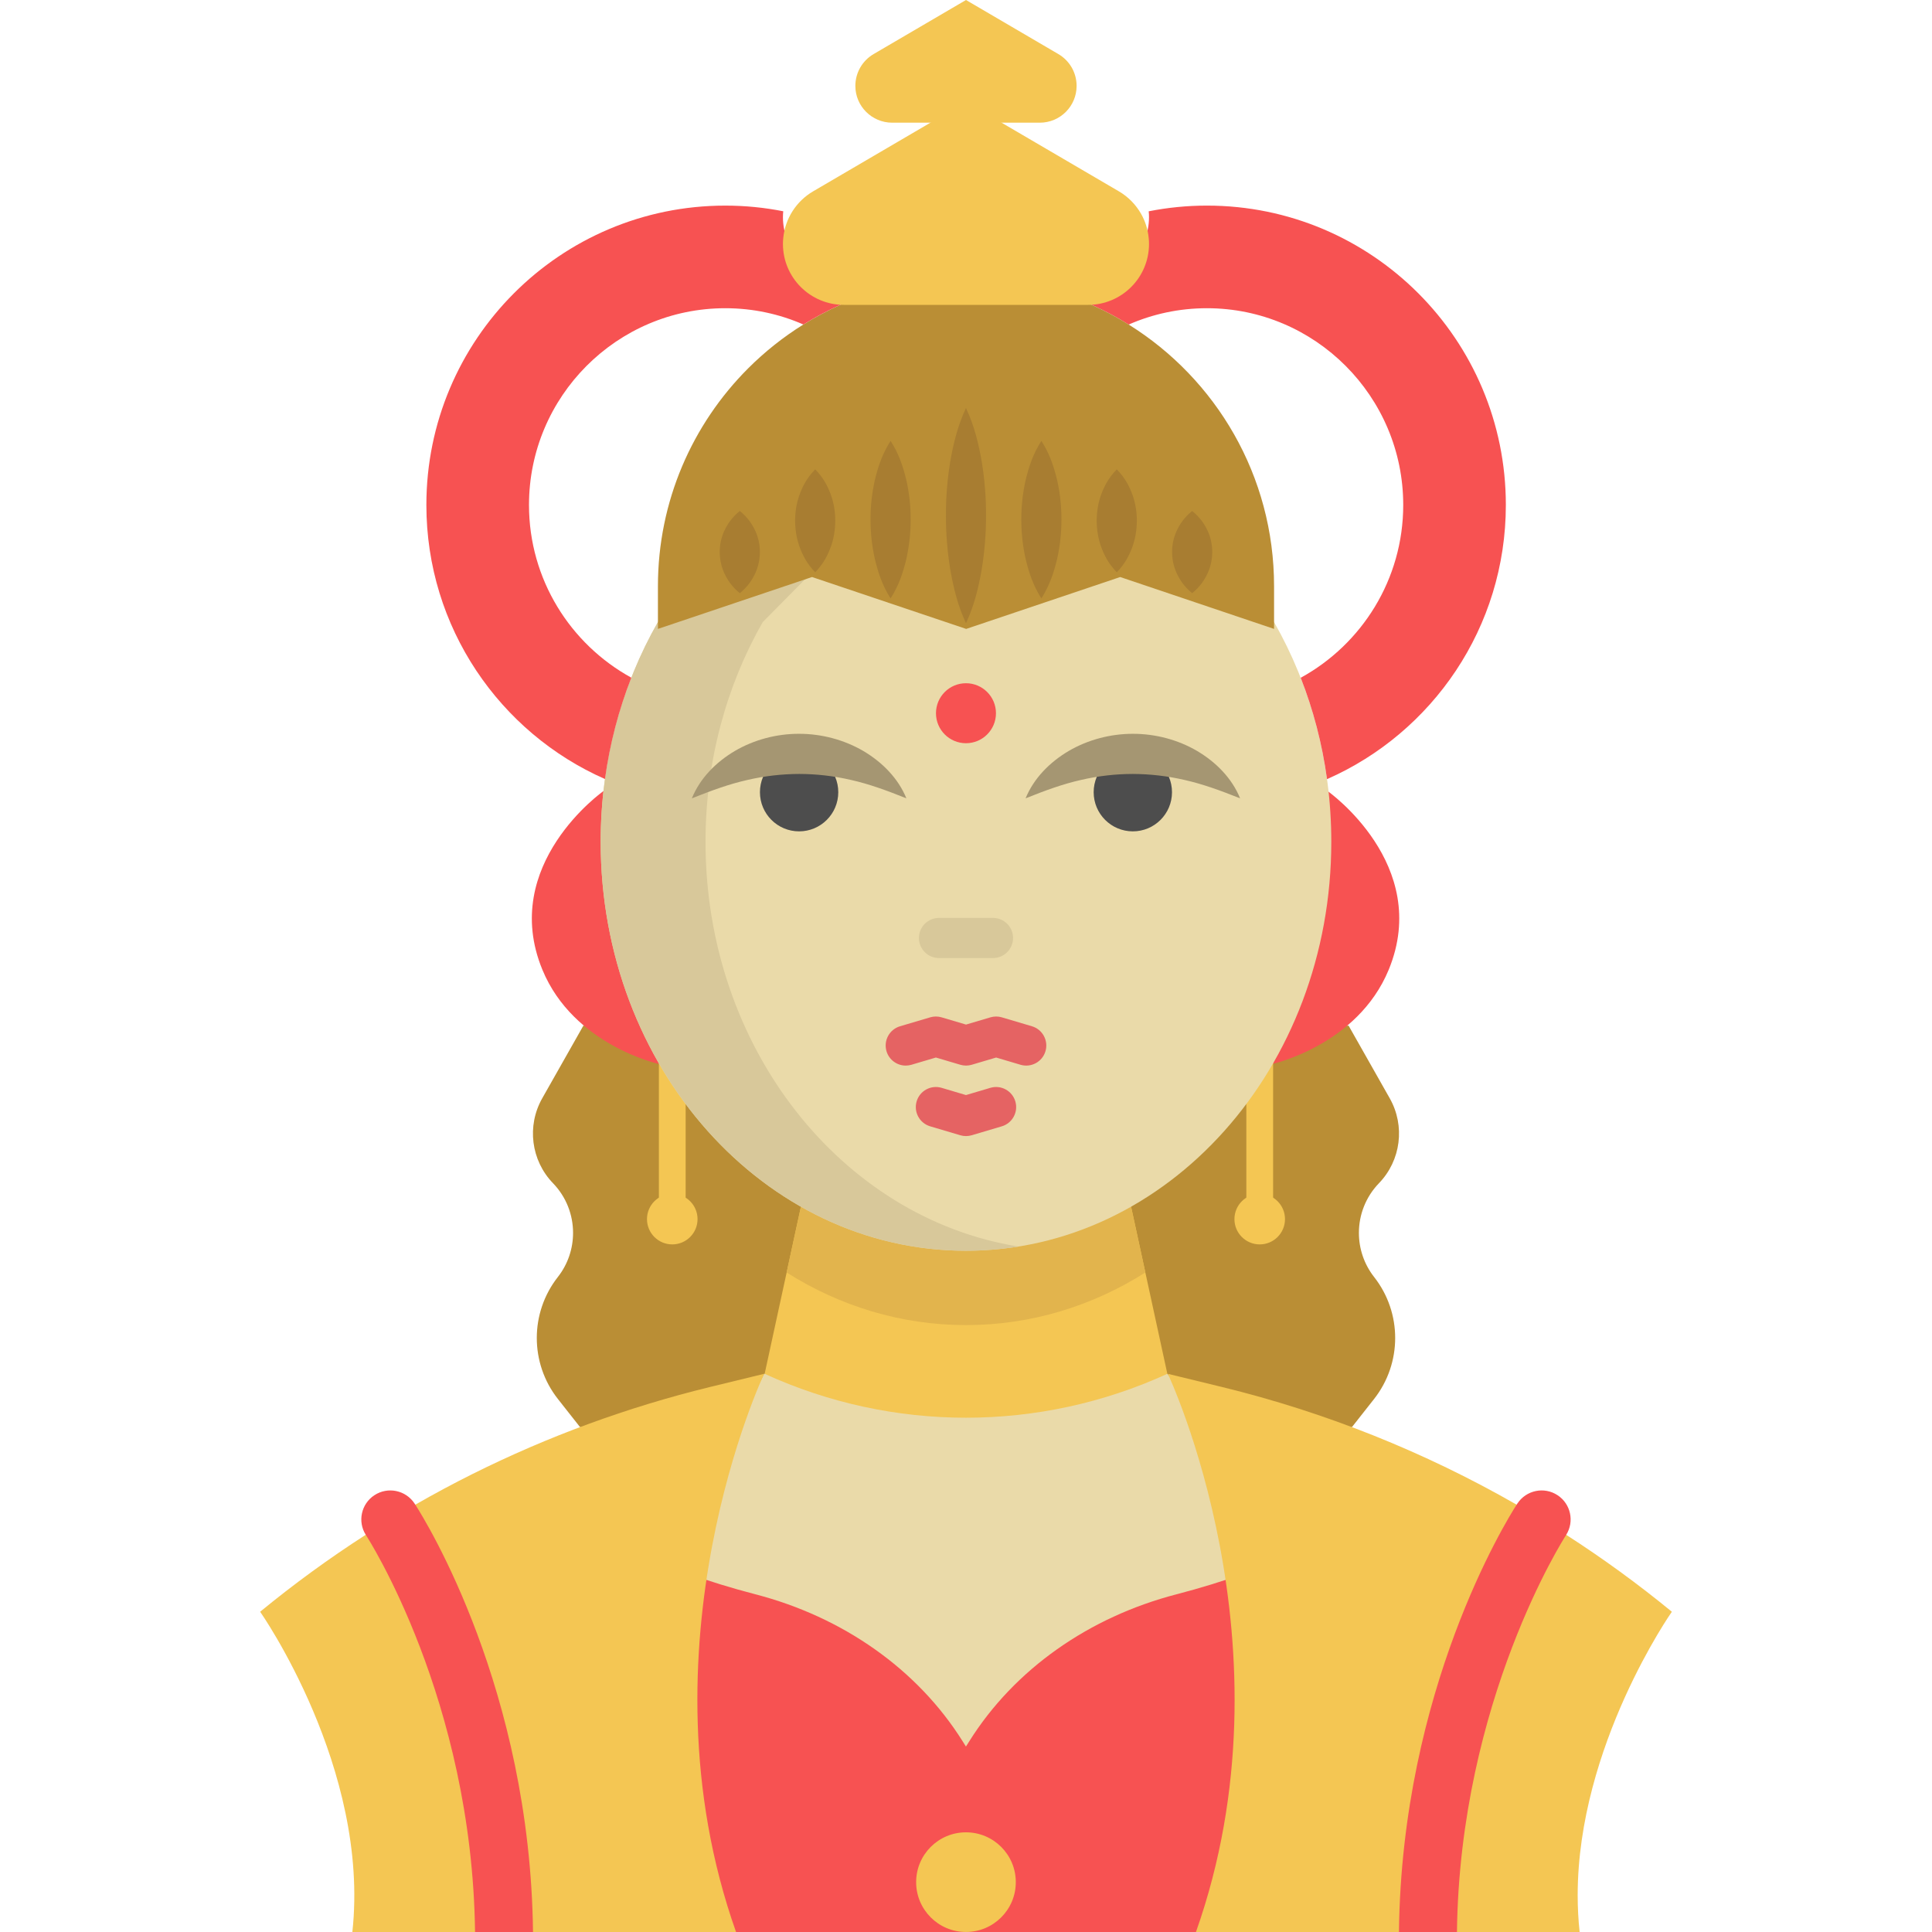<?xml version="1.0" encoding="iso-8859-1"?>
<!-- Uploaded to: SVG Repo, www.svgrepo.com, Generator: SVG Repo Mixer Tools -->
<svg version="1.1" id="Layer_1" xmlns="http://www.w3.org/2000/svg" xmlns:xlink="http://www.w3.org/1999/xlink" 
	 viewBox="0 0 512 512" xml:space="preserve">
<path style="fill:#BA8E35;" d="M358.268,378.208l5.865-7.449c3.736-4.741,5.604-10.464,5.604-16.186
	c0-5.699-1.856-11.398-5.569-16.139c-2.708-3.452-4.044-7.579-4.044-11.705c0-4.765,1.785-9.506,5.309-13.16
	c5.841-6.042,7-15.205,2.861-22.512l-10.901-19.249H154.599l-10.901,19.249c-4.138,7.307-2.98,16.47,2.861,22.512
	c3.523,3.653,5.309,8.395,5.309,13.16c0,4.126-1.336,8.253-4.044,11.705c-3.713,4.741-5.569,10.44-5.569,16.139
	c0,5.723,1.868,11.445,5.604,16.186l5.865,7.449"/>
<path style="fill:#F75252;" d="M351.835,209.64c0,0,27.671,19.457,16.194,47.331c-8.276,20.1-30.993,25.029-30.993,25.029H174.725
	c0,0-22.717-4.929-30.993-25.029c-11.477-27.874,16.194-47.331,16.194-47.331"/>
<polyline style="fill:#EADAA9;" points="202.497,364.07 163.776,441.555 222.894,478.208 255.996,462.853 376.601,448.649 
	309.355,364.07 "/>
<path style="fill:#F75252;" d="M322.13,512H189.848c-13.319-34.655-12.742-68.6-8.2-95.203c6.121,2.187,12.293,4.091,18.555,5.711
	c23.11,6.006,42.909,19.805,54.919,38.971l0.86,1.372l0.873-1.372c12.01-19.166,31.81-32.964,54.919-38.971
	c6.262-1.62,12.447-3.523,18.555-5.711C334.873,443.4,335.45,477.345,322.13,512z"/>
<g>
	<circle style="fill:#F4C653;" cx="178.157" cy="323.079" r="6.7"/>
	<rect x="174.61" y="279.072" style="fill:#F4C653;" width="7.094" height="40.863"/>
	<circle style="fill:#F4C653;" cx="333.838" cy="323.079" r="6.7"/>
	<rect x="330.291" y="279.072" style="fill:#F4C653;" width="7.094" height="40.863"/>
	<path style="fill:#F4C653;" d="M309.36,364.075c-16.943,7.756-35.151,11.634-53.36,11.634c-18.208,0-36.417-3.878-53.36-11.634
		l5.829-26.851l3.784-17.44h87.494l3.784,17.44L309.36,364.075z"/>
	<path style="fill:#F4C653;" d="M202.498,364.075c0,0-34.241,72.254-7.437,147.925H93.379c4.729-43.357-24.439-84.87-24.439-84.87
		c8.95-7.354,18.291-14.153,27.986-20.396c4.316-2.779,8.69-5.439,13.136-7.981c4.966-2.849,10.003-5.557,15.122-8.111
		c19.994-9.979,41.099-17.735,62.949-23.068L202.498,364.075z"/>
	<path style="fill:#F4C653;" d="M418.101,502.293c0,3.216,0.166,6.456,0.52,9.707H316.939
		c26.804-75.671-7.449-147.925-7.449-147.925l14.377,3.5c27.431,6.692,53.703,17.215,78.059,31.179
		c4.446,2.542,8.82,5.202,13.136,7.993c9.695,6.231,19.036,13.03,27.998,20.384C443.061,427.13,418.101,462.648,418.101,502.293z"/>
</g>
<path style="fill:#E2B44D;" d="M303.531,337.224c-14.046,8.88-30.257,13.94-47.531,13.94c-17.274,0-33.484-5.06-47.531-13.94
	l3.784-17.44h87.494L303.531,337.224z"/>
<path style="fill:#EADAA9;" d="M337.638,164.854c9.601,16.813,15.17,36.795,15.17,58.243c0,59.851-43.345,108.363-96.811,108.363
	s-96.811-48.512-96.811-108.363c0-21.448,5.569-41.43,15.17-58.243l44.401-44.9l37.242,8.277l45.281-6.503L337.638,164.854z"/>
<path style="fill:#D8C89A;" d="M186.97,223.097c0-21.448,5.569-41.43,15.17-58.243l39.395-39.837l-22.779-5.063l-44.401,44.9
	c-9.601,16.813-15.17,36.795-15.17,58.243c0,59.851,43.345,108.363,96.811,108.363c4.718,0,9.355-0.385,13.893-1.115
	C223.005,322.803,186.97,277.667,186.97,223.097z"/>
<g>
	<circle style="fill:#4D4D4D;" cx="211.772" cy="209.939" r="10.38"/>
	<circle style="fill:#4D4D4D;" cx="300.212" cy="209.939" r="10.38"/>
</g>
<path style="fill:#F75252;" d="M399.065,133.823c0,32.444-19.462,60.348-47.33,72.632l-0.059,0.012
	c-1.289-9.412-3.665-18.409-6.976-26.851l0.047-0.024c16.151-8.868,27.123-26.059,27.123-45.769
	c0-28.755-23.34-52.142-52.024-52.142c-7.354,0-14.354,1.537-20.703,4.316l-0.012,0.024C286.611,78.205,271.832,73.7,256,73.7
	h32.349c8.915,0,16.151-7.224,16.151-16.151c0-0.52-0.024-1.04-0.083-1.549l0.059-0.012c4.966-0.981,10.109-1.502,15.371-1.502
	C363.595,54.487,399.065,90.005,399.065,133.823z"/>
<path style="fill:#BA8E35;" d="M337.642,164.848v1.821l-40.78-13.751l-40.815,13.751l-40.85-13.751l-40.839,13.751v-1.821v-9.494
	c0-22.548,9.14-42.967,23.907-57.735c4.41-4.41,9.317-8.312,14.638-11.623h0.012C225.424,78.193,240.18,73.7,256,73.7
	c15.832,0,30.611,4.505,43.132,12.32c23.127,14.413,38.509,40.082,38.509,69.333V164.848z"/>
<path style="fill:#F75252;" d="M223.651,73.7H256c-15.82,0-30.576,4.493-43.085,12.297h-0.012
	c-6.349-2.779-13.337-4.316-20.691-4.316c-28.684,0-52.024,23.387-52.024,52.142c0,19.71,10.972,36.901,27.123,45.769
	c-3.311,8.442-5.687,17.452-6.988,26.863c-27.868-12.285-47.33-40.188-47.33-72.632c0-43.818,35.471-79.336,79.218-79.336
	c5.261,0,10.393,0.52,15.359,1.502c-0.059,0.52-0.083,1.04-0.083,1.561c0,4.469,1.809,8.501,4.729,11.422
	C215.15,71.891,219.181,73.7,223.651,73.7z"/>
<g>
	<path style="fill:#F4C653;" d="M207.571,63.082c0.497-5.131,3.417-9.743,7.922-12.379L256,26.997l40.508,23.706
		c2.483,1.454,4.469,3.5,5.853,5.9c1.135,1.975,1.844,4.186,2.057,6.491c0.059,0.508,0.083,1.029,0.083,1.549
		c0,8.927-7.236,16.151-16.151,16.151H256h-32.349c-4.469,0-8.501-1.809-11.433-4.729c-2.92-2.92-4.729-6.952-4.729-11.422
		C207.488,64.123,207.512,63.603,207.571,63.082z"/>
	<path style="fill:#F4C653;" d="M284.022,17.901c0.828,1.454,1.289,3.121,1.289,4.859c0,5.392-4.363,9.754-9.766,9.754H256h-19.556
		c-2.696,0-5.131-1.088-6.905-2.861c-1.774-1.762-2.861-4.197-2.861-6.893c0-3.476,1.844-6.68,4.836-8.43L256,0l24.475,14.33
		C281.976,15.205,283.182,16.447,284.022,17.901z"/>
</g>
<circle style="fill:#F75252;" cx="255.992" cy="189.012" r="7.949"/>
<g>
	<path style="fill:#E56363;" d="M240.032,282.393c-2.296,0-4.414-1.498-5.1-3.811c-0.835-2.818,0.773-5.778,3.591-6.613l7.986-2.365
		c0.986-0.292,2.036-0.292,3.022,0l6.475,1.918l6.469-1.917c0.987-0.292,2.037-0.292,3.026,0l7.973,2.365
		c2.816,0.836,4.423,3.797,3.588,6.614c-0.836,2.816-3.795,4.422-6.614,3.588l-6.46-1.917l-6.467,1.917
		c-0.987,0.292-2.037,0.293-3.023,0l-6.475-1.918l-6.475,1.918C241.042,282.322,240.534,282.393,240.032,282.393z"/>
	<path style="fill:#E56363;" d="M255.993,301.073c-0.51,0-1.019-0.073-1.513-0.22l-7.973-2.365
		c-2.816-0.836-4.423-3.797-3.588-6.614c0.835-2.818,3.797-4.423,6.614-3.588l6.46,1.917l6.467-1.917
		c2.819-0.835,5.778,0.772,6.613,3.59c0.835,2.818-0.772,5.778-3.59,6.613l-7.98,2.365C257.012,301,256.503,301.073,255.993,301.073
		z"/>
</g>
<path style="fill:#D8C89A;" d="M263.15,253.897h-14.305c-2.938,0-5.321-2.382-5.321-5.321s2.382-5.321,5.321-5.321h14.305
	c2.938,0,5.321,2.382,5.321,5.321S266.088,253.897,263.15,253.897z"/>
<g>
	<path style="fill:#A87D31;" d="M255.996,165.155c-2.223-4.752-3.335-9.504-4.169-14.256c-0.778-4.752-1.148-9.504-1.15-14.256
		c-0.009-4.752,0.357-9.504,1.136-14.256c0.83-4.752,1.949-9.504,4.183-14.256c2.236,4.752,3.353,9.504,4.183,14.256
		c0.779,4.752,1.146,9.504,1.136,14.256c-0.002,4.752-0.372,9.504-1.15,14.256C259.332,155.652,258.219,160.403,255.996,165.155z"/>
	<path style="fill:#A87D31;" d="M216.036,151.661c-2.206-2.272-3.343-4.546-4.174-6.82c-0.796-2.274-1.135-4.546-1.146-6.82
		c-0.001-2.274,0.338-4.546,1.13-6.82c0.83-2.274,1.969-4.546,4.189-6.82c2.22,2.274,3.359,4.546,4.189,6.82
		c0.792,2.274,1.133,4.546,1.13,6.82c-0.011,2.272-0.35,4.546-1.146,6.82C219.378,147.114,218.241,149.387,216.036,151.661z"/>
	<path style="fill:#A87D31;" d="M196.056,157.202c-2.206-1.816-3.343-3.632-4.174-5.448c-0.796-1.816-1.135-3.632-1.146-5.448
		c-0.001-1.816,0.338-3.632,1.13-5.448c0.83-1.816,1.969-3.632,4.189-5.448c2.22,1.816,3.359,3.632,4.189,5.448
		c0.792,1.816,1.133,3.632,1.13,5.448c-0.011,1.816-0.35,3.632-1.146,5.448C199.397,153.569,198.262,155.385,196.056,157.202z"/>
	<path style="fill:#A87D31;" d="M236.016,158.587c-2.223-3.48-3.335-6.958-4.169-10.438c-0.782-3.48-1.152-6.958-1.15-10.438
		c-0.012-3.48,0.355-6.958,1.136-10.438c0.83-3.48,1.949-6.958,4.183-10.438c2.236,3.48,3.353,6.958,4.183,10.438
		c0.782,3.48,1.148,6.958,1.136,10.438c0.001,3.48-0.369,6.958-1.15,10.438C239.351,151.628,238.239,155.108,236.016,158.587z"/>
	<path style="fill:#A87D31;" d="M295.958,151.661c-2.206-2.272-3.343-4.546-4.174-6.82c-0.796-2.274-1.135-4.546-1.146-6.82
		c-0.001-2.274,0.339-4.546,1.13-6.82c0.83-2.274,1.969-4.546,4.189-6.82c2.22,2.274,3.359,4.546,4.189,6.82
		c0.792,2.274,1.133,4.546,1.13,6.82c-0.011,2.272-0.35,4.546-1.146,6.82C299.3,147.114,298.164,149.387,295.958,151.661z"/>
	<path style="fill:#A87D31;" d="M315.938,157.202c-2.206-1.816-3.342-3.632-4.174-5.448c-0.796-1.816-1.135-3.632-1.146-5.448
		c-0.001-1.816,0.338-3.632,1.13-5.448c0.83-1.816,1.969-3.632,4.189-5.448c2.22,1.816,3.359,3.632,4.189,5.448
		c0.792,1.816,1.133,3.632,1.13,5.448c-0.011,1.816-0.35,3.632-1.146,5.448C319.28,153.569,318.145,155.385,315.938,157.202z"/>
	<path style="fill:#A87D31;" d="M275.977,158.587c-2.223-3.48-3.335-6.958-4.169-10.438c-0.782-3.48-1.152-6.958-1.15-10.438
		c-0.012-3.48,0.355-6.958,1.136-10.438c0.83-3.48,1.949-6.958,4.183-10.438c2.236,3.48,3.353,6.958,4.183,10.438
		c0.782,3.48,1.148,6.958,1.136,10.438c0.001,3.48-0.369,6.958-1.15,10.438C279.313,151.628,278.2,155.108,275.977,158.587z"/>
</g>
<g>
	<path style="fill:#F75252;" d="M141.252,511.905V512h-15.359c-0.769-61.695-28.589-104.686-28.873-105.112
		c-0.035-0.047-0.071-0.106-0.095-0.154c-2.211-3.523-1.206-8.194,2.294-10.487c3.547-2.329,8.312-1.348,10.641,2.199
		c0.035,0.059,0.106,0.166,0.201,0.307C112.923,403.199,140.484,447.774,141.252,511.905z"/>
	<path style="fill:#F75252;" d="M415.063,406.746c-0.024,0.047-0.047,0.095-0.083,0.142c-0.343,0.508-28.116,43.724-28.873,105.112
		h-15.371v-0.095c0.769-64.131,28.341-108.706,31.191-113.152c0.095-0.142,0.166-0.248,0.201-0.307
		c2.341-3.547,7.106-4.528,10.641-2.199C416.269,398.541,417.274,403.211,415.063,406.746z"/>
</g>
<circle style="fill:#F4C653;" cx="255.992" cy="498.789" r="13.205"/>
<g>
	<path style="fill:#A59672;" d="M240.201,211.568c-5.295-2.125-9.951-3.814-14.638-4.865c-4.651-1.083-9.218-1.591-13.787-1.599
		c-4.571,0.019-9.133,0.531-13.783,1.612c-4.683,1.053-9.339,2.737-14.643,4.852c2.153-5.316,6.397-9.613,11.44-12.583
		c5.07-2.956,11.028-4.534,16.985-4.521c5.957-0.001,11.91,1.581,16.98,4.534C233.795,201.97,238.039,206.26,240.201,211.568z"/>
	<path style="fill:#A59672;" d="M271.792,211.568c2.163-5.306,6.406-9.596,11.446-12.568c5.069-2.954,11.023-4.536,16.98-4.534
		c5.957-0.013,11.915,1.565,16.985,4.521c5.044,2.97,9.287,7.267,11.44,12.583c-5.304-2.115-9.96-3.799-14.643-4.852
		c-4.649-1.081-9.212-1.593-13.783-1.612c-4.571,0.007-9.137,0.516-13.787,1.599C281.743,207.752,277.086,209.443,271.792,211.568z"
		/>
</g>
</svg>